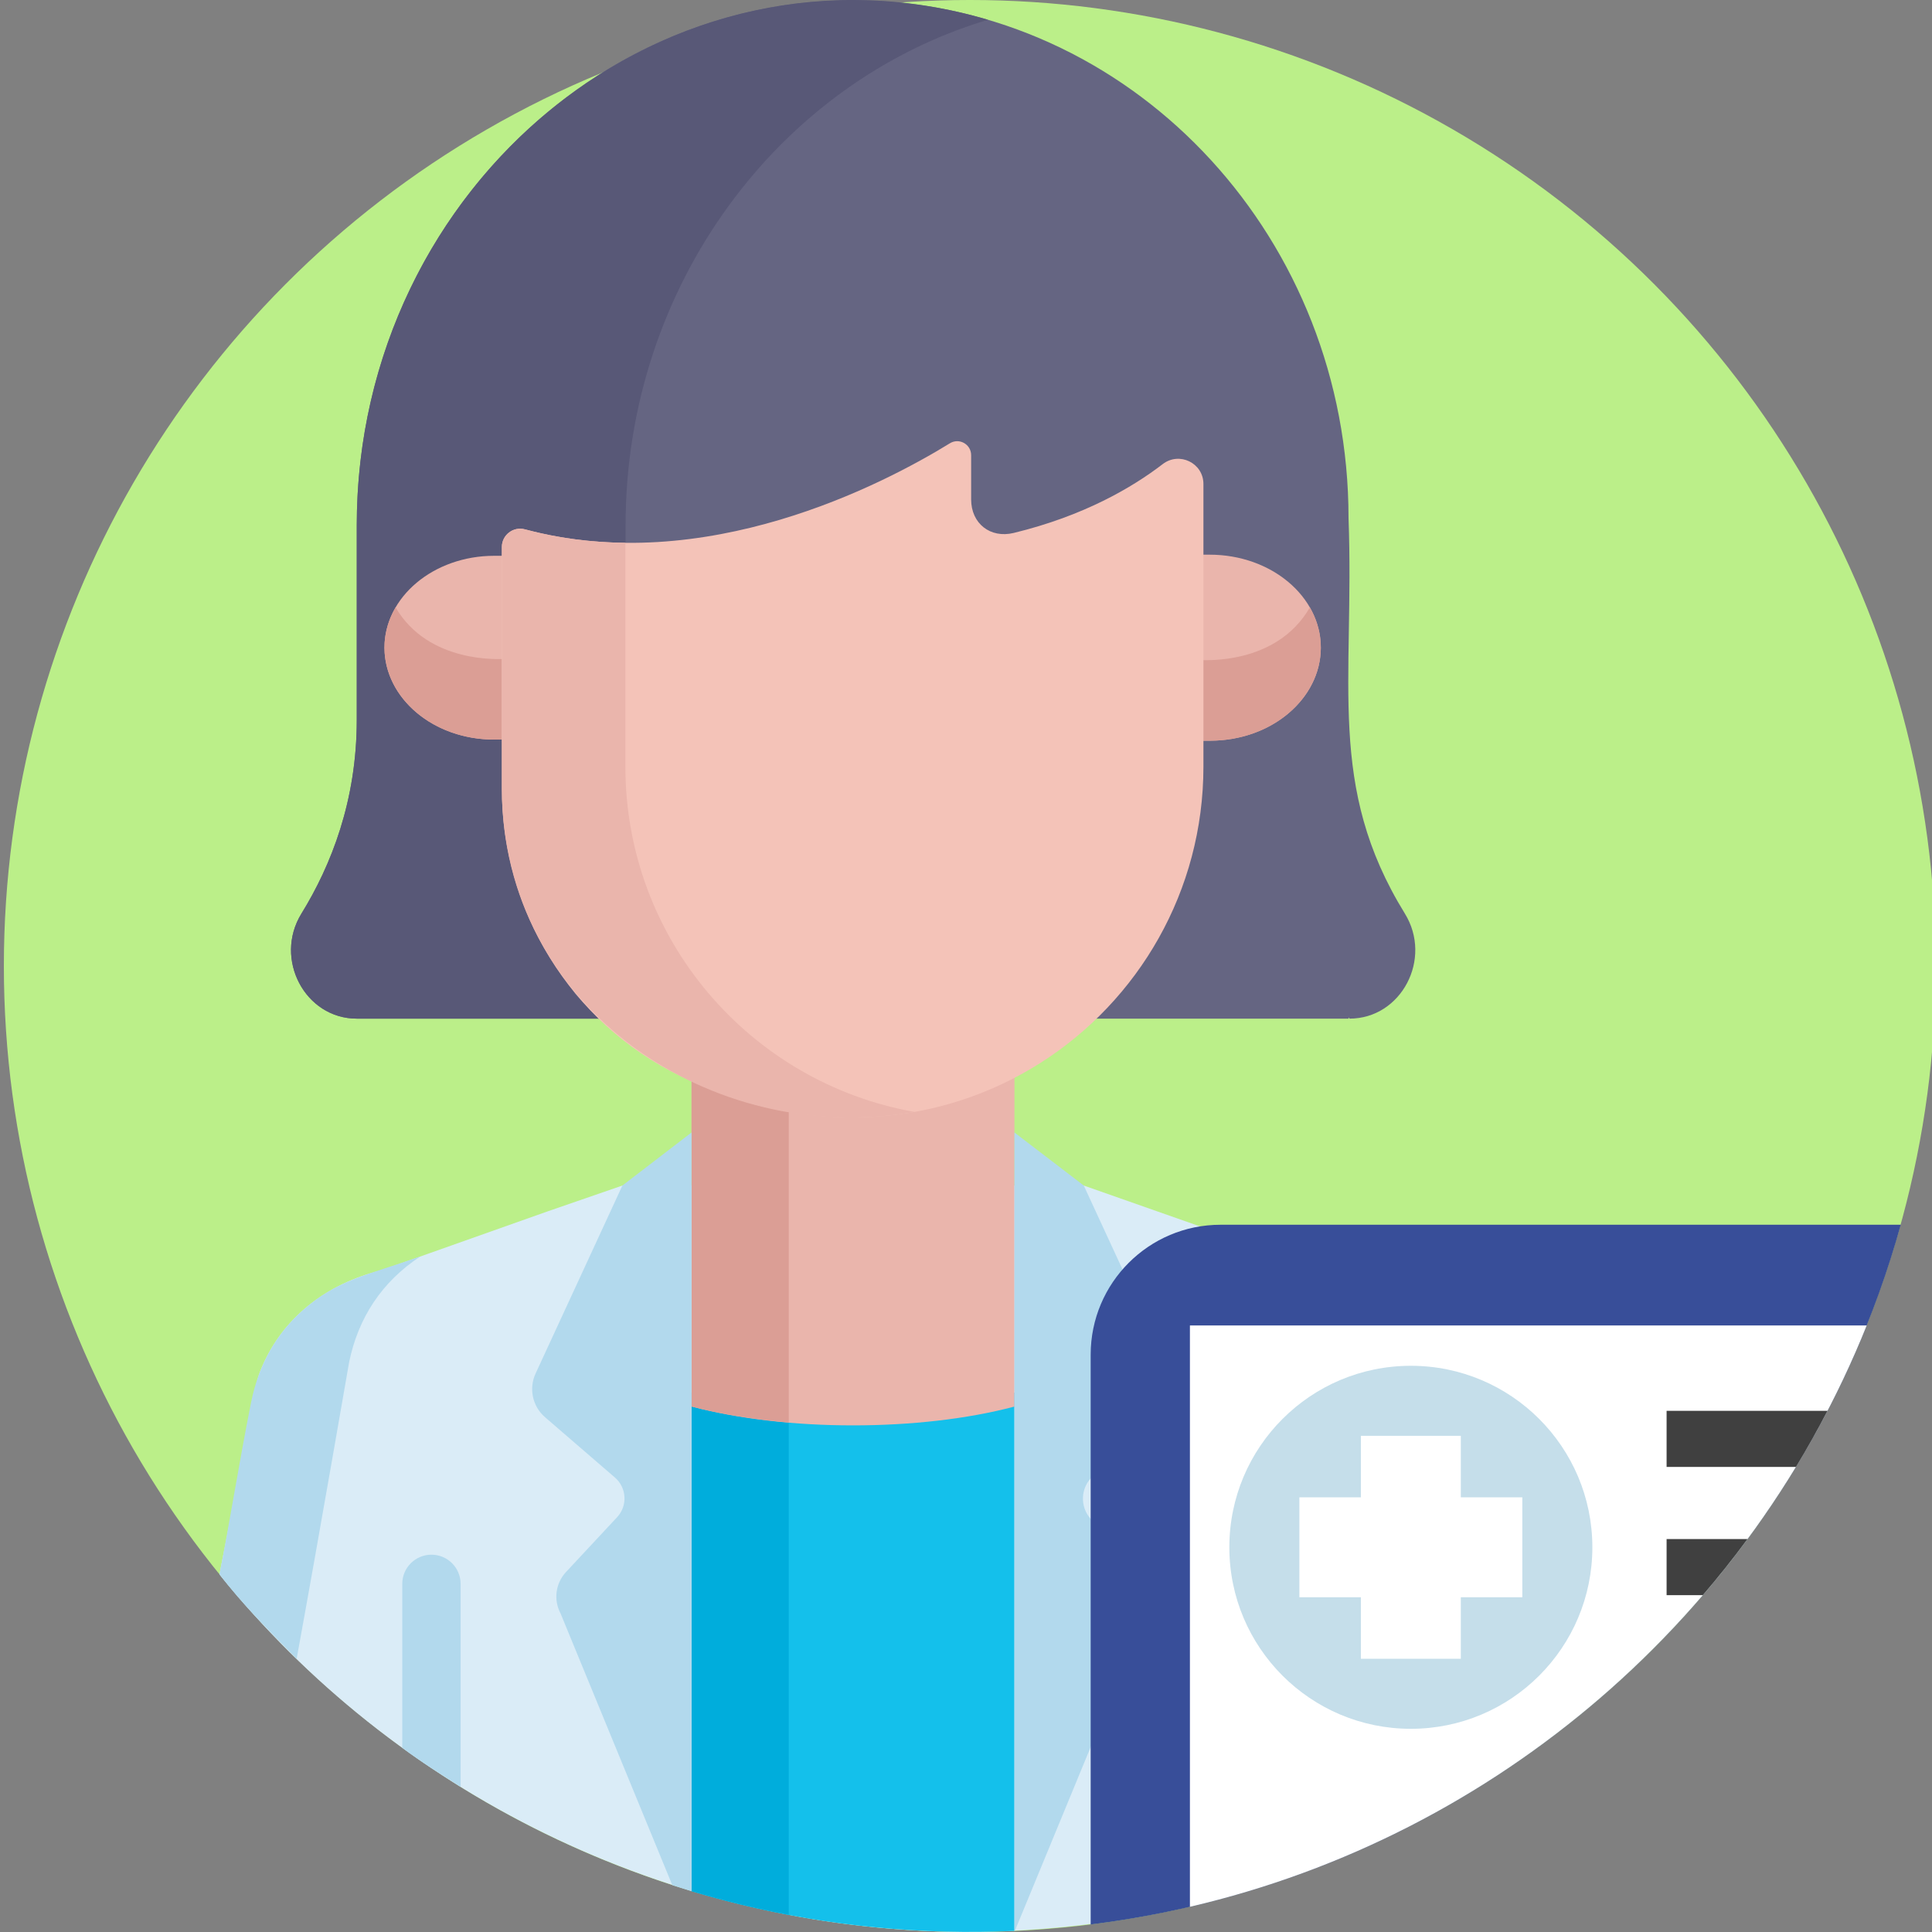 <?xml version="1.0" encoding="utf-8"?>
<!-- Generator: Adobe Illustrator 16.0.0, SVG Export Plug-In . SVG Version: 6.00 Build 0)  -->
<!DOCTYPE svg PUBLIC "-//W3C//DTD SVG 1.1//EN" "http://www.w3.org/Graphics/SVG/1.1/DTD/svg11.dtd">
<svg version="1.1" id="Capa_1" xmlns="http://www.w3.org/2000/svg" xmlns:xlink="http://www.w3.org/1999/xlink" x="0px" y="0px"
	 width="500px" height="500px" viewBox="0 0 500 500" enable-background="new 0 0 500 500" xml:space="preserve">
<rect x="0" y="0" width="500" height="500" fill="#808080" stroke="none"/>
<circle fill="#BBEF89" cx="251" cy="250" r="250"/>
<path fill="#DAECF7" d="M373.876,354.02c-4.848-11.517-14.516-20.813-30.847-25.213c0.816,0.286-29.058-10.216-62.551-21.99H161.074
	l-19.444,6.717h-0.028l0.005,0.008c-3.569,1.264-38.478,13.635-43.083,15.27c-13.938,3.359-25.585,12.271-31,25.61
	c-1.853,4.53-1.518,6.531-10.73,53.019c45.04,56.062,115.646,92.015,192.483,92.534l0,0c55.789,0,104.833-17.151,145.359-46.648
	C374.626,351.396,375.445,357.771,373.876,354.02z"/>
<path fill="#B2D9ED" d="M64.985,362.898c-3.15,15.813-5.859,32.879-8.191,44.541c6.178,8.076,12.862,14.611,19.98,21.849
	c6.338-34.729,13.466-76.222,13.587-76.796c2.37-11.48,8.479-20.777,18.393-27.309c-13.578,4.81-21.406,5.961-30.417,13.946
	C71.693,345.018,67.008,352.904,64.985,362.898z"/>
<path fill="#14C0EB" d="M178.968,489.444c22.287,6.692,45.881,10.362,70.311,10.527c1.306-0.014,6.182,0.067,13.253-0.254V360.398
	h-83.565L178.968,489.444L178.968,489.444z"/>
<path fill="#00ADDC" d="M178.968,489.444c8.218,2.466,16.612,4.521,25.161,6.145V360.4h-25.161V489.444z"/>
<path fill="#EAB5AC" d="M262.535,289.182l0.023-22.971c-26.642,14.229-58.444,13.979-83.591,1.436v21.535l0,0v74.825
	c24.382,6.497,59.131,6.515,83.567,0.011V289.182"/>
<path fill="#DB9E95" d="M204.128,275.701c-9.046-1.506-17.71-4.34-25.161-8.057c0,12.242,0,88.188,0,96.361
	c7.28,1.938,16.211,3.348,25.161,4.148V275.701z"/>
<g>
	<path fill="#B2D9ED" d="M111.655,402.352c-4.169,0-7.547,3.379-7.547,7.549v42.435c4.893,3.688,9.924,6.786,15.096,10.105V409.9
		C119.203,405.729,115.824,402.352,111.655,402.352z"/>
	<path fill="#B2D9ED" d="M280.48,306.816l-17.945-13.729v206.632c0.035,0,0.07,0,0.104-0.004l34.014-82.474
		c1.761-3.323,1.222-7.396-1.342-10.146l-12.93-13.875c-3.05-3.27-2.768-8.419,0.615-11.338l17.143-14.799
		c3.46-2.986,4.525-7.902,2.608-12.053L280.48,306.816z"/>
	<path fill="#B2D9ED" d="M138.612,355.459c-1.8,3.896-0.801,8.516,2.447,11.316l18.089,15.613c3.063,2.646,3.315,7.305,0.557,10.264
		l-13.226,14.191c-2.703,2.901-3.271,7.194-1.415,10.698L174,487.894c1.648,0.534,3.305,1.052,4.968,1.552V293.087l-17.893,13.729
		L138.612,355.459z"/>
</g>
<path fill="#656582" d="M363.578,236.433c-20.362-33.018-13.011-59.493-14.58-102.382c0-71.878-54.201-130.524-122.252-133.837
	C153.285-3.365,92.33,59.174,92.33,135.957v50.394c0,20.767-6.58,37.538-14.315,50.081c-7.239,11.74,0.942,27.19,14.315,27.19
	c12.43,0,244.539,0,256.666,0v-0.331l0.266,0.331C362.637,263.623,370.817,248.172,363.578,236.433z"/>
<path fill="#585877" d="M147.587,236.431c7.735-12.543,14.315-29.315,14.315-50.081v-50.394c0-62.018,39.771-114.737,93.78-130.835
	C172.784-19.368,92.33,47.19,92.33,135.957v50.394c0,20.767-6.579,37.538-14.315,50.081c-7.239,11.74,0.942,27.19,14.315,27.19
	c10.814,0,58.854,0,69.57,0C148.528,263.623,140.347,248.171,147.587,236.431z"/>
<g>
	<path fill="#EAB5AC" d="M313.071,143.551h-2.155c0,15.706,0,37.103,0,48.145h2.155c15.879,0,28.749-10.776,28.749-24.074
		C341.82,154.327,328.95,143.551,313.071,143.551z"/>
	<path fill="#EAB5AC" d="M130.043,143.84h-2.132c-15.686,0-28.403,10.647-28.403,23.781c0,13.137,12.717,23.785,28.403,23.785h2.132
		V143.84z"/>
</g>
<g>
	<path fill="#DB9E95" d="M310.914,170.842c0,8.134,0,15.646,0,20.854h2.157c21.407,0,34.979-18.736,25.919-34.498
		C330.304,172.313,311.271,170.757,310.914,170.842z"/>
	<path fill="#DB9E95" d="M102.38,157.197c-9.131,15.646,4.423,34.209,25.531,34.209h2.132v-20.854
		C129.75,170.484,110.977,171.932,102.38,157.197z"/>
</g>
<path fill="#F4C3B8" d="M129.882,141.573v62.495c0,31.549,17.776,60.583,46.143,74.392c68.185,33.19,135.421-15.577,135.421-80.068
	c0-1.526,0-75.713,0-73.128c0-5.435-6.229-8.465-10.539-5.153c-7.872,6.049-20.427,13.411-38.546,17.812
	c-6.063,1.474-11.03-2.429-11.03-8.669v-11.451c0-2.831-3.096-4.563-5.502-3.08c-17.24,10.61-63.442,34.758-109.994,22.268
	C132.83,136.187,129.882,138.462,129.882,141.573z"/>
<path fill="#EAB5AC" d="M161.851,198.392c0-1.053,0-36.767,0-57.909c-8.534-0.093-17.269-1.145-26.018-3.491
	c-3.005-0.806-5.952,1.47-5.952,4.581v62.495c0,56.778,54.364,92.999,106.766,83.691
	C194.137,280.207,161.851,243.08,161.851,198.392z"/>
<path fill="#384E99" d="M491.914,316.965H315.89c-18.571,0-33.625,15.053-33.625,33.625v147.465
	C383.138,485.472,465.335,412.784,491.914,316.965z"/>
<path fill="#FFFFFF" d="M307.951,493.477c79.928-18.622,145.119-75.588,175.152-150.451H307.951V493.477z"/>
<g>
	<circle fill="#C5DEEA" cx="365.127" cy="400.44" r="46.974"/>
</g>
<polygon fill="#FFFFFF" points="393.976,387.506 378.058,387.506 378.058,371.59 352.193,371.59 352.193,387.506 336.279,387.506 
	336.279,413.369 352.193,413.369 352.193,429.288 378.058,429.288 378.058,413.369 393.976,413.369 "/>
<g>
	<path fill="#404040" d="M431.315,398.308v14.521h9.377c4.033-4.689,7.889-9.535,11.567-14.521H431.315z"/>
	<path fill="#404040" d="M431.315,365.118v14.522h33.486c2.878-4.737,5.593-9.585,8.158-14.522H431.315z"/>
</g>
</svg>
